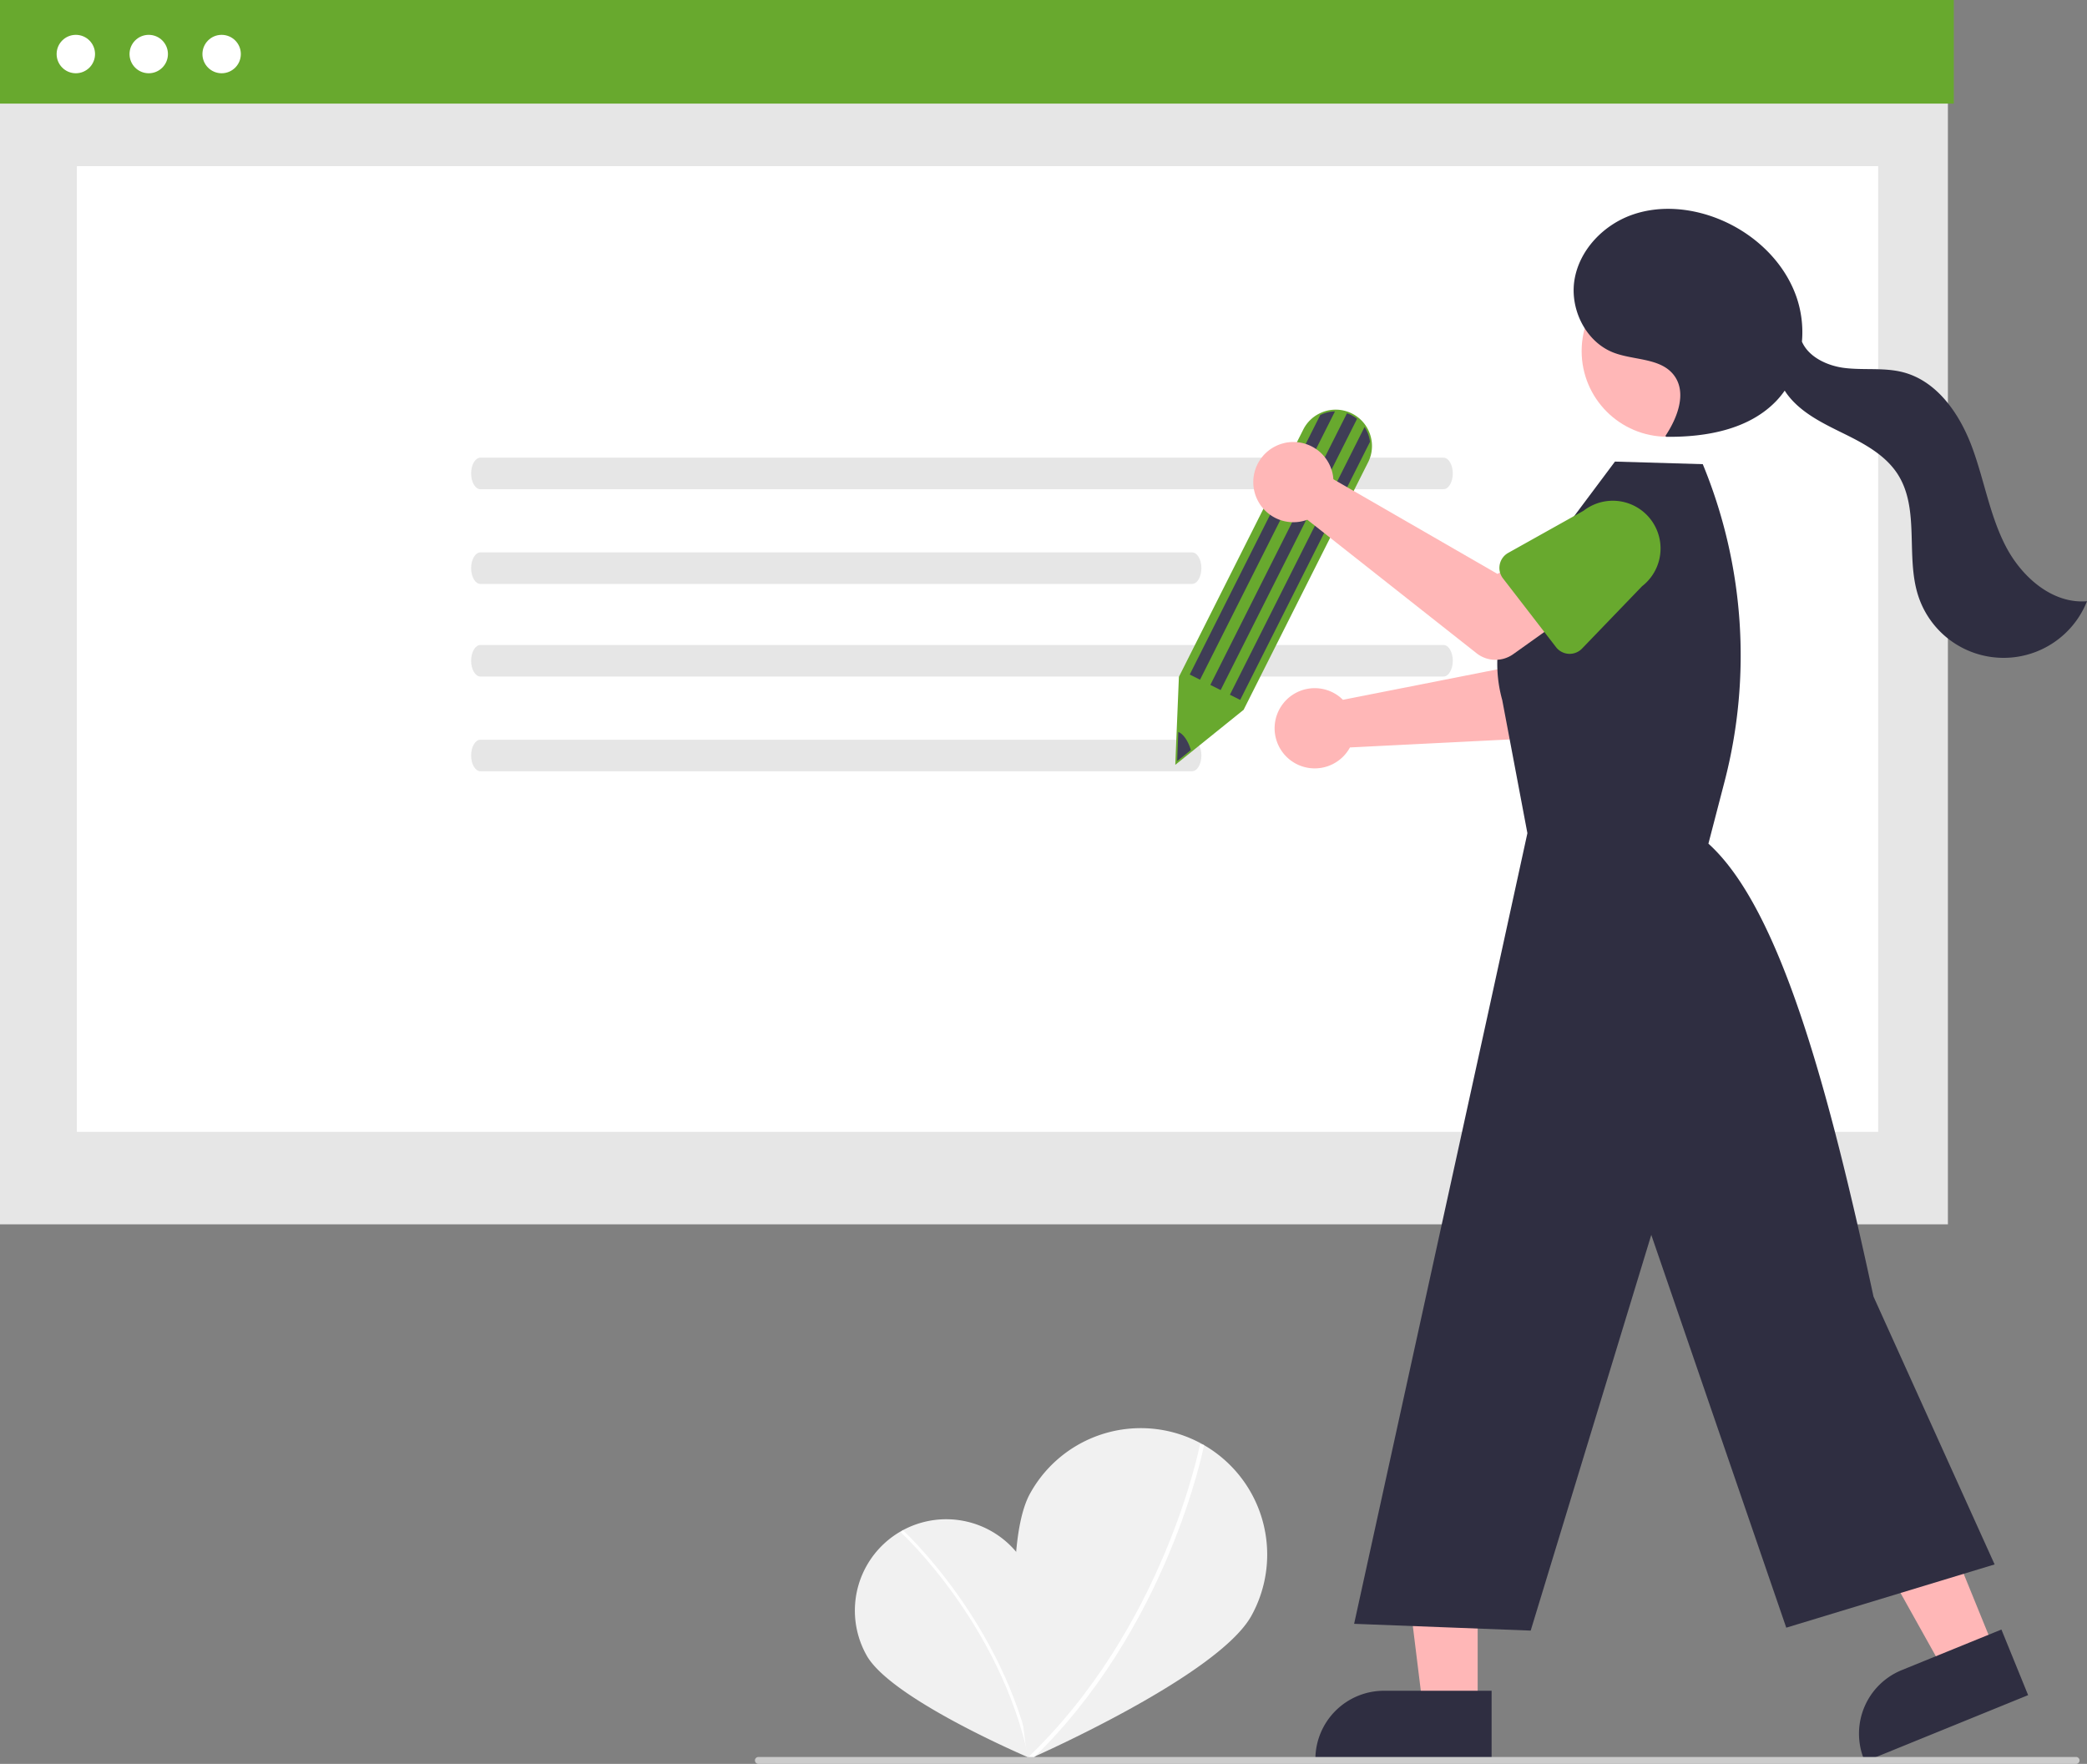 <?xml version="1.0" encoding="UTF-8" standalone="no"?>
<svg
   data-name="Layer 1"
   width="603.445"
   height="510"
   viewBox="0 0 603.445 510"
   version="1.1"
   id="svg74"
   sodipodi:docname="write.svg"
   inkscape:version="1.1.2 (0a00cf5339, 2022-02-04)"
   xmlns:inkscape="http://www.inkscape.org/namespaces/inkscape"
   xmlns:sodipodi="http://sodipodi.sourceforge.net/DTD/sodipodi-0.dtd"
   xmlns="http://www.w3.org/2000/svg"
   xmlns:svg="http://www.w3.org/2000/svg">
  <rect x="0" y="0" width="603.445" height="510" fill="#808080" stroke="none"/>
  <defs
     id="defs78" />
  <sodipodi:namedview
     id="namedview76"
     pagecolor="#ffffff"
     bordercolor="#666666"
     borderopacity="1.0"
     inkscape:pageshadow="2"
     inkscape:pageopacity="0.0"
     inkscape:pagecheckerboard="0"
     showgrid="false"
     inkscape:snap-bbox="false"
     inkscape:snap-bbox-edge-midpoints="true"
     inkscape:bbox-nodes="true"
     inkscape:snap-global="true"
     fit-margin-top="0"
     fit-margin-left="0"
     fit-margin-right="0"
     fit-margin-bottom="0"
     inkscape:zoom="0.70710678"
     inkscape:cx="340.11836"
     inkscape:cy="172.53405"
     inkscape:window-width="1920"
     inkscape:window-height="1007"
     inkscape:window-x="0"
     inkscape:window-y="0"
     inkscape:window-maximized="1"
     inkscape:current-layer="svg74" />
  <path
     d="m 296.587,452.675 c 7.184,12.698 1.092,55.585 1.092,55.585 0,0 -39.891,-16.886 -47.073,-29.578 a 26.413,26.413 0 1 1 45.981,-26.007 z"
     fill="#f1f1f1"
     id="path2" />
  <path
     d="m 298.258,508.206 -0.847,0.179 c -8.162,-38.778 -36.666,-65.075 -36.952,-65.336 l 0.583,-0.641 c 0.289,0.263 28.996,26.738 37.217,65.798 z"
     fill="#ffffff"
     id="path4" />
  <path
     d="m 361.859,467.134 c -9.748,17.683 -64.706,41.638 -64.706,41.638 0,0 -9.061,-59.263 0.682,-76.941 a 36.556,36.556 0 1 1 64.025,35.302 z"
     fill="#f1f1f1"
     id="path6" />
  <path
     d="m 297.637,509.414 -0.826,-0.869 c 39.769,-37.769 50.064,-90.445 50.164,-90.973 l 1.178,0.222 c -0.1,0.531 -10.458,53.577 -50.516,91.62 z"
     fill="#ffffff"
     id="path8" />
  <rect
     id="e53b7fd6-ae48-4231-a6bf-c74c7a6312f6"
     data-name="Rectangle 62"
     x="0"
     y="19.335"
     width="563.227"
     height="334.66"
     fill="#e6e6e6"
     style="stroke-width:0.894" />
  <rect
     id="e27b5d17-8fe1-40fd-abc5-ff1fb7c5af81"
     data-name="Rectangle 75"
     x="22.224"
     y="48.033"
     width="520.837"
     height="279.218"
     fill="#ffffff"
     style="stroke-width:0.885" />
  <rect
     id="f11de06d-5237-47a5-bdcf-7ab24c90f6f6"
     data-name="Rectangle 80"
     width="564.925"
     height="29.953"
     fill="#68a92e"
     x="0.001"
     y="0"
     style="stroke-width:0.895" />
  <circle
     id="a8620065-6204-4575-b165-05df1e96cc70"
     data-name="Ellipse 90"
     cx="21.927"
     cy="15.628"
     r="5.553"
     fill="#ffffff" />
  <circle
     id="b36f18db-17cf-43fd-9307-66e7abd9e79c"
     data-name="Ellipse 91"
     cx="43.005"
     cy="15.628"
     r="5.553"
     fill="#ffffff" />
  <circle
     id="f951b331-c7b3-4c65-b7ff-4fae542bffe1"
     data-name="Ellipse 92"
     cx="64.085"
     cy="15.628"
     r="5.553"
     fill="#ffffff" />
  <path
     id="f1fe0bb1-d2c3-44f1-a2df-b8ed042349d0-1751"
     data-name="Path 142"
     d="m 138.923,132.323 c -1.495,0.005 -2.704,2.053 -2.701,4.573 0.003,2.514 1.211,4.55 2.701,4.555 h 278.442 c 1.495,-0.005 2.704,-2.053 2.701,-4.573 -0.003,-2.514 -1.211,-4.55 -2.701,-4.555 z"
     fill="#e6e6e6" />
  <path
     id="b5b576d4-2c69-432d-bba9-c1d1eb12c444-1752"
     data-name="Path 143"
     d="m 138.923,159.712 c -1.495,0.005 -2.704,2.053 -2.701,4.573 0.003,2.514 1.211,4.55 2.701,4.555 h 205.754 c 1.495,-0.005 2.704,-2.053 2.701,-4.573 -0.003,-2.514 -1.211,-4.55 -2.701,-4.555 z"
     fill="#e6e6e6" />
  <path
     id="e1a4eb85-7f76-47c7-ae93-e7842353edb9-1753"
     data-name="Path 142"
     d="m 138.923,186.482 c -1.495,0.005 -2.704,2.053 -2.701,4.573 0.003,2.514 1.211,4.55 2.701,4.555 h 278.442 c 1.495,-0.005 2.704,-2.053 2.701,-4.573 -0.003,-2.514 -1.211,-4.55 -2.701,-4.555 z"
     fill="#e6e6e6" />
  <path
     id="bd9e3462-ca4d-47f6-a5ea-71b97a8587f8-1754"
     data-name="Path 143"
     d="m 138.923,213.871 c -1.495,0.005 -2.704,2.053 -2.701,4.574 0.003,2.514 1.211,4.55 2.701,4.555 h 205.754 c 1.495,-0.005 2.704,-2.053 2.701,-4.573 -0.003,-2.514 -1.211,-4.55 -2.701,-4.555 z"
     fill="#e6e6e6" />
  <path
     d="m 386.906,201.146 a 11.628,11.628 0 0 1 1.391,1.191 l 53.754,-10.603 4.319,-12.59 19.853,4.034 -5.48,23.032 a 8.838,8.838 0 0 1 -8.156,6.782 l -62.255,3.119 a 11.597,11.597 0 1 1 -3.426,-14.965 z"
     fill="#ffb7b7"
     id="path40" />
  <path
     d="m 440.742,189.244 a 4.966,4.966 0 0 1 -0.359,-4.124 l 8.39,-23.499 a 13.807,13.807 0 0 1 27.103,5.288 l -1.215,25.003 a 4.972,4.972 0 0 1 -5.932,4.635 l -24.63,-4.881 a 4.966,4.966 0 0 1 -3.357,-2.423 z"
     fill="#68a92e"
     id="path42" />
  <polygon
     points="546.277,433.059 569.601,433.06 569.599,494.016 553.795,494.015 "
     fill="#ffb7b7"
     id="polygon44"
     transform="translate(-142.338)" />
  <path
     d="m 431.29,509.335 -50.956,-0.002 v -0.645 a 19.835,19.835 0 0 1 19.834,-19.833 h 10e-4 l 31.122,0.001 z"
     fill="#2f2e41"
     id="path46" />
  <polygon
     points="674.665,429.791 696.268,420.997 719.25,477.453 704.614,483.412 "
     fill="#ffb7b7"
     id="polygon48"
     transform="translate(-142.338)" />
  <path
     d="m 586.421,490.121 -47.195,19.213 -0.243,-0.597 a 19.835,19.835 0 0 1 10.891,-25.848 l 10e-4,-4.8e-4 28.825,-11.735 z"
     fill="#2f2e41"
     id="path50" />
  <path
     d="m 441.639,240.901 -7.271,-38.472 v 0 a 39.042,39.042 0 0 1 6.008,-33.428 l 26.582,-35.541 25.39,0.747 v 0 a 144.965,144.965 0 0 1 6.298,91.766 l -4.667,17.953 c 20.93,18.878 34.963,71.809 47.736,130.957 l 35.017,77.442 -60.244,18.29 -39.031,-113.572 -34.866,114.417 -51.054,-1.959 38.831,-176.982 z"
     fill="#2f2e41"
     id="path52" />
  <circle
     cx="482.092"
     cy="101.509"
     r="24.768"
     fill="#ffb7b7"
     id="circle54" />
  <path
     d="m 579.858,157.765 c -4.601,-8.988 -6.172,-19.195 -9.714,-28.651 -3.542,-9.456 -9.976,-18.839 -19.732,-21.445 -5.534,-1.478 -11.414,-0.576 -17.098,-1.28 -4.998,-0.619 -10.379,-3.171 -12.293,-7.609 A 31.348,31.348 0 0 0 519.409,85.774 C 515.843,75.644 507.34,67.646 497.428,63.512 c -8.052,-3.358 -17.324,-4.307 -25.547,-1.391 -8.223,2.916 -15.125,10.044 -16.603,18.642 -1.478,8.598 3.262,18.199 11.434,21.253 5.867,2.193 13.424,1.463 17.255,6.418 3.881,5.02 1.099,12.337 -2.426,17.613 l 0.241,0.245 c 11.514,0.135 23.96,-2.09 31.89,-10.438 a 25.267,25.267 0 0 0 2.369,-2.915 c 0.243,0.39 0.497,0.77 0.771,1.133 3.993,5.303 10.245,8.311 16.201,11.242 5.957,2.931 12.134,6.22 15.711,11.812 6.465,10.105 2.221,23.715 5.918,35.127 a 25.949,25.949 0 0 0 48.803,1.583 c -10.063,0.841 -18.985,-7.084 -23.587,-16.072 z"
     fill="#2f2e41"
     id="path56" />
  <path
     d="m 339.826,221.145 1.048,-25.451 35.946,-71.469 a 10.368,10.368 0 0 1 4.704,-4.677 10.49,10.49 0 0 1 8.104,-0.529 10.486,10.486 0 0 1 6.54,6.628 10.847,10.847 0 0 1 0.455,2.035 10.386,10.386 0 0 1 -1.042,5.979 l -35.995,71.566 z"
     fill="#68a92e"
     id="path58" />
  <path
     d="m 386.001,118.947 -39.02,77.58 -2.975,-1.496 37.739,-75.034 a 9.945,9.945 0 0 1 4.256,-1.05 z"
     fill="#3f3d56"
     id="path60" />
  <path
     d="m 396.127,127.746 -37.532,74.623 -2.975,-1.496 38.939,-77.419 a 9.998,9.998 0 0 1 1.135,2.35 10.328,10.328 0 0 1 0.434,1.942 z"
     fill="#3f3d56"
     id="path62" />
  <path
     d="m 392.391,121.087 -39.451,78.438 -2.975,-1.496 39.5,-78.536 a 9.688,9.688 0 0 1 1.229,0.517 10.198,10.198 0 0 1 1.697,1.077 z"
     fill="#3f3d56"
     id="path64" />
  <path
     d="m 344.339,216.869 -3.97,3.197 0.333,-8.429 c 1.363,0.473 2.839,2.525 3.637,5.232 z"
     fill="#3f3d56"
     id="path66" />
  <path
     d="m 385.27,136.747 a 11.629,11.629 0 0 1 0.264,1.812 l 47.459,27.379 11.535,-6.641 12.297,16.099 -19.279,13.741 a 8.838,8.838 0 0 1 -10.604,-0.258 l -48.938,-38.607 a 11.597,11.597 0 1 1 7.265,-13.524 z"
     fill="#ffb7b7"
     id="path68" />
  <path
     d="m 433.645,163.201 a 4.966,4.966 0 0 1 2.443,-3.342 l 21.778,-12.178 a 13.807,13.807 0 0 1 16.933,21.813 l -17.364,18.031 a 4.972,4.972 0 0 1 -7.517,-0.412 l -15.338,-19.879 a 4.966,4.966 0 0 1 -0.934,-4.033 z"
     fill="#68a92e"
     id="path70" />
  <path
     d="m 600.289,510 h -381 a 1,1 0 0 1 0,-2 h 381 a 1,1 0 0 1 0,2 z"
     fill="#cbcbcb"
     id="path72" />
</svg>
